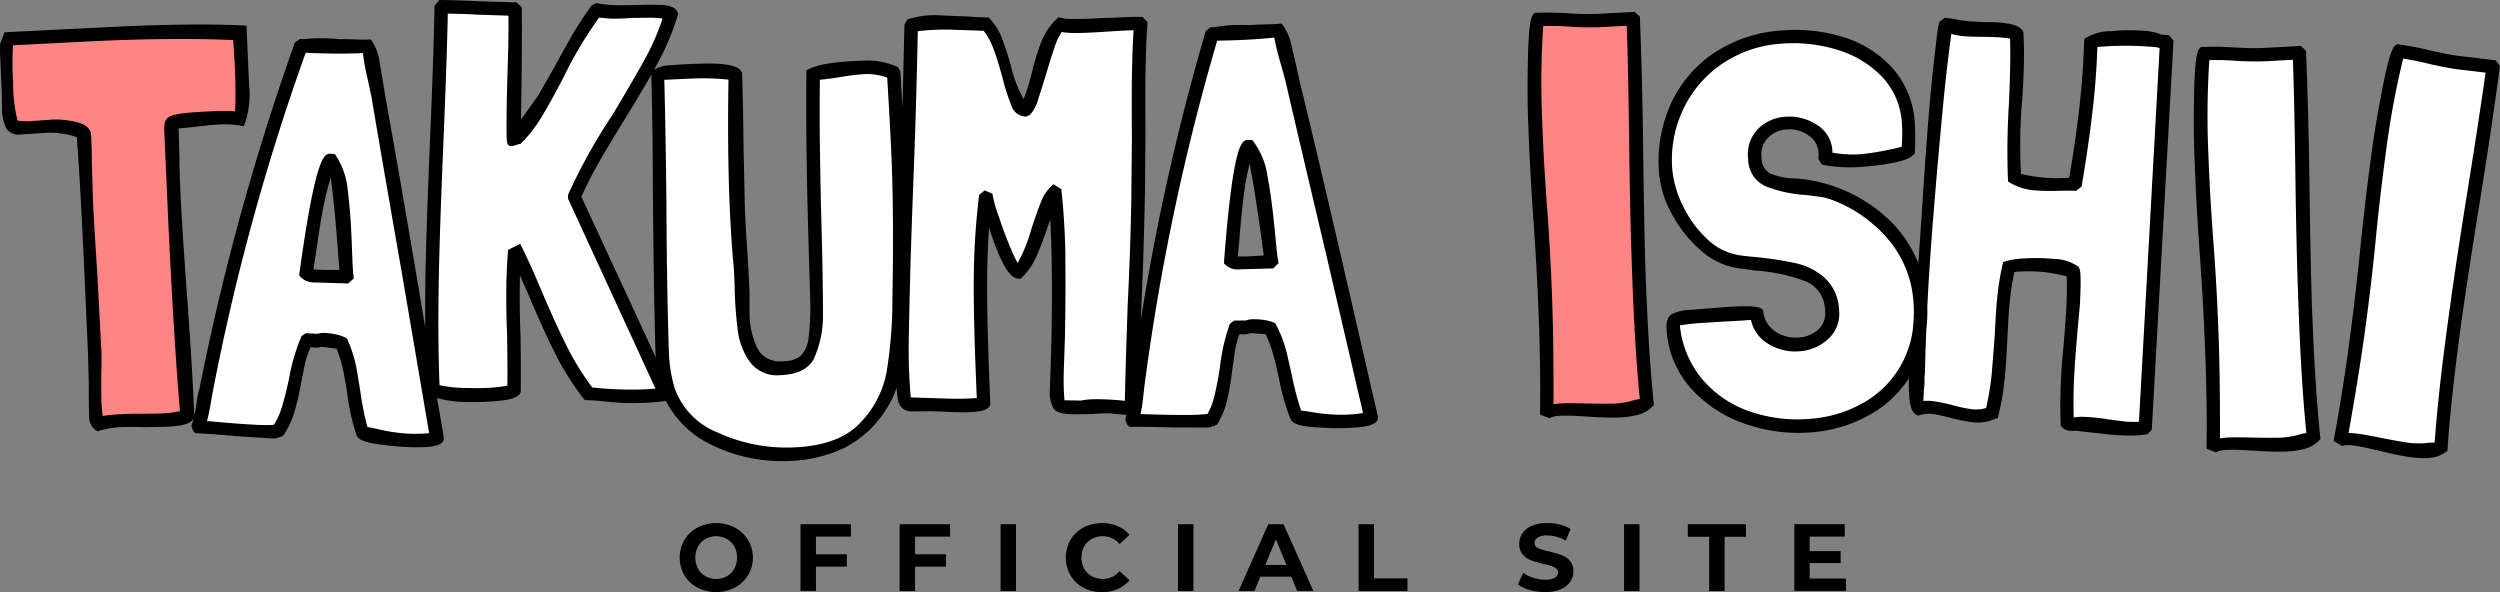 <svg id="グループ_117" data-name="グループ 117" xmlns="http://www.w3.org/2000/svg" width="252.537" height="59.812" viewBox="0 0 252.537 59.812">
  <rect x="0" y="0" width="252.537" height="59.812" fill="#808080" stroke="none"/>
  <path id="パス_7237" data-name="パス 7237" d="M172.908,138.207a3.357,3.357,0,0,1-1.319-1.247,3.583,3.583,0,0,1,0-3.573,3.357,3.357,0,0,1,1.319-1.247,4.172,4.172,0,0,1,3.78,0,3.438,3.438,0,0,1,0,6.067,4.172,4.172,0,0,1-3.78,0m2.97-1.151a1.97,1.97,0,0,0,.756-.766,2.414,2.414,0,0,0,0-2.234,1.97,1.97,0,0,0-.756-.766,2.256,2.256,0,0,0-2.157,0,1.969,1.969,0,0,0-.756.766,2.414,2.414,0,0,0,0,2.234,1.969,1.969,0,0,0,.756.766,2.256,2.256,0,0,0,2.157,0" transform="translate(-102.453 -78.848)"/>
  <path id="パス_7238" data-name="パス 7238" d="M203.1,133.227v1.781h3.12v1.252H203.1v2.456h-1.56v-6.741h5.094v1.252Z" transform="translate(-120.675 -79.02)"/>
  <path id="パス_7239" data-name="パス 7239" d="M228.04,133.227v1.781h3.12v1.252h-3.12v2.456h-1.56v-6.741h5.095v1.252Z" transform="translate(-135.605 -79.02)"/>
  <rect id="長方形_54" data-name="長方形 54" width="1.56" height="6.741" transform="translate(101.073 52.955)"/>
  <path id="パス_7240" data-name="パス 7240" d="M270.1,138.211a3.339,3.339,0,0,1-1.31-1.242,3.622,3.622,0,0,1,0-3.592,3.345,3.345,0,0,1,1.31-1.242,4.179,4.179,0,0,1,3.457-.14,3.177,3.177,0,0,1,1.189.886l-1,.925a2.152,2.152,0,0,0-1.695-.79,2.25,2.25,0,0,0-1.117.274,1.949,1.949,0,0,0-.766.766,2.409,2.409,0,0,0,0,2.234,1.951,1.951,0,0,0,.766.766,2.25,2.25,0,0,0,1.117.274,2.143,2.143,0,0,0,1.695-.8l1,.924a3.122,3.122,0,0,1-1.194.9,3.963,3.963,0,0,1-1.589.308,3.872,3.872,0,0,1-1.864-.448" transform="translate(-160.652 -78.848)"/>
  <rect id="長方形_55" data-name="長方形 55" width="1.56" height="6.741" transform="translate(118.995 52.955)"/>
  <path id="パス_7241" data-name="パス 7241" d="M317.149,137.272h-3.13l-.6,1.444h-1.6l3-6.741h1.541l3.014,6.741h-1.637Zm-.492-1.185-1.069-2.581-1.069,2.581Z" transform="translate(-186.704 -79.02)"/>
  <path id="パス_7242" data-name="パス 7242" d="M342.016,131.975h1.56v5.47h3.38v1.271h-4.94Z" transform="translate(-204.782 -79.02)"/>
  <path id="パス_7243" data-name="パス 7243" d="M383.342,138.442a3.625,3.625,0,0,1-1.2-.563l.53-1.175a3.59,3.59,0,0,0,1.03.51,3.874,3.874,0,0,0,1.194.193,1.906,1.906,0,0,0,.982-.2.6.6,0,0,0,.318-.525.5.5,0,0,0-.188-.4,1.416,1.416,0,0,0-.482-.255q-.294-.1-.794-.212a10.931,10.931,0,0,1-1.262-.366,2.051,2.051,0,0,1-.842-.587,1.587,1.587,0,0,1-.352-1.079,1.873,1.873,0,0,1,.318-1.064,2.136,2.136,0,0,1,.958-.756,3.913,3.913,0,0,1,1.565-.279,5.178,5.178,0,0,1,1.261.154,3.73,3.73,0,0,1,1.079.443l-.482,1.184a3.764,3.764,0,0,0-1.869-.53,1.753,1.753,0,0,0-.968.212.647.647,0,0,0-.313.559.546.546,0,0,0,.361.515,5.65,5.65,0,0,0,1.1.332,10.991,10.991,0,0,1,1.262.366,2.092,2.092,0,0,1,.843.578,1.549,1.549,0,0,1,.351,1.069,1.84,1.84,0,0,1-.322,1.054,2.17,2.17,0,0,1-.968.756,3.947,3.947,0,0,1-1.57.279,5.511,5.511,0,0,1-1.546-.217" transform="translate(-228.808 -78.848)"/>
  <rect id="長方形_56" data-name="長方形 56" width="1.56" height="6.741" transform="translate(164.053 52.955)"/>
  <path id="パス_7244" data-name="パス 7244" d="M427.067,133.246H424.91v-1.271h5.874v1.271h-2.157v5.47h-1.56Z" transform="translate(-254.415 -79.02)"/>
  <path id="パス_7245" data-name="パス 7245" d="M456.937,137.464v1.252h-5.219v-6.741h5.094v1.252h-3.544v1.464h3.13V135.9h-3.13v1.56Z" transform="translate(-270.466 -79.02)"/>
  <path id="パス_7246" data-name="パス 7246" d="M71.485,34.625c-1.537-8.81-2.582-14.865-3.108-18-.02-.13-.086-.485-.412-1.992A24.8,24.8,0,0,1,67.478,12l-.062-.562-.565.027c-1.59.076-3.514.065-5.72-.032l-.441-.02-.152.414a231.344,231.344,0,0,0-9.417,34.361L50.856,47.7c-.09.5-.192.965-.3,1.367l-.2.7.719.066c2.17.2,3.765.324,4.744.37a18.588,18.588,0,0,0,2.116.019l.3-.024.161-.249a7.749,7.749,0,0,0,.878-1.938c.241-.786.485-1.747.726-2.864A19.688,19.688,0,0,1,61.16,41.06l.129-.088,1.129.053.116-.043a1.449,1.449,0,0,1,.531-.038,5.943,5.943,0,0,1,.965.126,3.79,3.79,0,0,1,.77.248,12.166,12.166,0,0,1,.9,3c.187,1.124.3,1.78.324,1.962a28.517,28.517,0,0,0,.749,3.732l.106.36.37.063c.309.053.661.124,1.073.217.517.119.95.206,1.292.26.741.11,1.325.175,1.736.194q.45.022.876.022c.5,0,.973-.022,1.412-.067l.641-.065ZM63.52,22.833a.494.494,0,0,1,.069,0l.128.006a7.287,7.287,0,0,1,1.053,3.288c.2,1.549.341,3.539.415,5.922.017.405.034.833.05,1.28.015.419.047.842.093,1.258l-.155.141-3.259-.1a1.261,1.261,0,0,1-.837-.31c1.351-9.827,2.176-11.312,2.443-11.486" transform="translate(-30.151 -6.834)" fill="#fff"/>
  <path id="パス_7247" data-name="パス 7247" d="M127.764,12.7c1.449-2.421,2.57-4.352,3.33-5.737a25.119,25.119,0,0,0,1.779-4.1l.238-.712-.746-.077c-.516-.054-.907-.082-1.213-.087l-1.885.022-.033,0c-.843.057-1.505.083-1.913.076-.357-.006-.815-.043-1.361-.109l-.352-.042-.208.287a42.265,42.265,0,0,0-3.034,4.917l-.743,1.476c-.761,1.459-1.457,2.711-2.068,3.722a13.084,13.084,0,0,1-2.012,2.564l-.1.1-.009.026-.213-.068h-.051c-.058-.6-.029-2.637,0-4.531l.14-4.859c.023-1.35.028-2.423.015-3.189l-.01-.571-3.629-.122c-.729-.047-1.763-.083-3.074-.109l-.6-.012-.012.6c-.058,3.01-.205,7.325-.451,13.19-.253,6.054-.408,10.667-.46,13.712-.072,4.138-.045,7.729.078,10.672l.018.433.416.12a13.655,13.655,0,0,0,3.113.3,18.42,18.42,0,0,0,4.042-.236l.459-.108.006-.471c.015-1.187.007-2.841-.024-5.075-.079-1.76-.1-3.571-.073-5.384.012-.733.067-1.818.162-3.227l.007-.111.23.023c.6,1.185,1.319,2.792,2.148,4.783.969,2.255,1.828,4.12,2.556,5.543a26.811,26.811,0,0,0,2.491,3.979l.157.208.259.028c1.14.121,2.287.192,3.409.211.2,0,.407.006.607.006.876,0,1.709-.036,2.481-.108l.847-.078-9.13-19.837,0-.139a56.379,56.379,0,0,1,4.409-7.9" transform="translate(-65.295 -0.936)" fill="#fff"/>
  <path id="パス_7248" data-name="パス 7248" d="M25.511,11.761c-.059-1.3-.119-2.345-.18-3.105l-.043-.529-.53-.024c-3.875-.176-8.549-.144-13.9.1l-8.925.456-.053.514A32.588,32.588,0,0,0,1.9,13.152a15.3,15.3,0,0,0,.486,3.891l.124.331.349.053a7.143,7.143,0,0,0,1.4.06l2.2-.154a8.264,8.264,0,0,1,2.254.226c.688.164,1.044.421,1.06.764.049,1.088.072,2.022.069,2.8L9.96,24.85c.077,1.735.23,4.319.454,7.67l.4,7.684c.016.366.012,1.093-.012,2.229-.015,1.323-.008,2.339.022,3.019.017.379.06.821.128,1.312l.086.621.617-.111a14.826,14.826,0,0,1,1.9-.181c.853-.038,1.5-.048,1.968-.031l1.948-.033a12.1,12.1,0,0,0,2.006-.25l.517-.112-.044-.526c-.454-5.4-.869-12.267-1.233-20.4L18.369,18h0a4.55,4.55,0,0,1,0-.51,1.639,1.639,0,0,1,.037-.292l.037-.094c.163-.42,2.772-.537,4.174-.6a18.914,18.914,0,0,1,2.248,0l.618.049.032-.618c.064-1.245.062-2.649-.006-4.173" transform="translate(-1.099 -4.785)" fill="#ff8484"/>
  <path id="パス_7249" data-name="パス 7249" d="M305.662,30.387v0c-2.055-8.686-3.46-14.67-4.173-17.775-.015-.07-.061-.283-.532-1.969a24.92,24.92,0,0,1-.644-2.6l-.1-.557-.562.061c-1.586.171-3.507.274-5.712.308l-.441.007-.126.422a231.263,231.263,0,0,0-7.354,34.861l-.176,1.526c-.059.509-.134.974-.222,1.383l-.152.706.721.023c1.875.059,3.322.089,4.313.089l.443,0a18.551,18.551,0,0,0,2.114-.107l.293-.043.146-.257a7.769,7.769,0,0,0,.762-1.987c.194-.8.38-1.777.555-2.9a19.654,19.654,0,0,1,.918-4.145l.124-.1,1.13-.014.113-.05a1.467,1.467,0,0,1,.532-.07,5.518,5.518,0,0,1,.967.069,3.779,3.779,0,0,1,.782.2,12.186,12.186,0,0,1,1.072,2.937q.382,1.667.441,1.94a28.511,28.511,0,0,0,.97,3.681l.128.353.373.041c.309.034.664.084,1.083.153.525.088.962.149,1.3.182.744.066,1.334.093,1.747.091a15.686,15.686,0,0,0,2.28-.181l.636-.1ZM297,19.088a.261.261,0,0,1,.043,0h.032l.128,0a7.291,7.291,0,0,1,1.247,3.22c.294,1.534.551,3.513.767,5.887l.01.1q.057.565.116,1.174c.039.414.1.835.168,1.251l-.146.15-3.285.094a1.247,1.247,0,0,1-.828-.26c.763-9.888,1.5-11.423,1.747-11.613" transform="translate(-170.927 -4.48)" fill="#fff"/>
  <path id="パス_7250" data-name="パス 7250" d="M190.129,27.673c-.063-2.206-.232-5.553-.5-9.946l-.024-.387-.362-.138a6.478,6.478,0,0,0-2.526-.394,21.177,21.177,0,0,0-2.472.3c-.863.141-1.558.232-2.063.271l-.548.042-.008.55c-.033,2.409-.028,5.024.018,7.773.046,2.891.084,4.841.112,5.8.127,4.426.188,7.818.179,10.059a9.918,9.918,0,0,1-.876,4.354,3.207,3.207,0,0,1-2.886,1.272,2.8,2.8,0,0,1-2.518-1.1,6.266,6.266,0,0,1-1.108-2.861,40.507,40.507,0,0,1-.321-4.373c-.03-1.072-.072-1.864-.123-2.345-.217-2.4-.372-5.146-.46-8.177-.089-3.09-.1-6.587-.038-10.393l.009-.547-.543-.062a25.943,25.943,0,0,0-3.641-.12l-3.531.161.016.591c.054,1.952.1,4.22.145,6.933.043,2.782.069,4.967.075,6.492.021,4.572.1,9.205.23,13.773A14.788,14.788,0,0,0,167,49.36a8.111,8.111,0,0,0,4.677,4.816,17.1,17.1,0,0,0,7.206,1.562q.269,0,.54-.008c3.233-.093,5.666-.961,7.231-2.58a10.6,10.6,0,0,0,2.908-5.54,45.546,45.546,0,0,0,.6-7.49l.02-1.232c.065-4.157.05-7.93-.045-11.215" transform="translate(-99.332 -10.061)" fill="#fff"/>
  <path id="パス_7251" data-name="パス 7251" d="M250.768,5.691c-.341,0-.693.012-1.052.032q-.754.042-1.424.085h0c-1.717.118-2.949.171-3.663.154A7.417,7.417,0,0,1,243.6,5.87l-.366-.058-.217.3a6.075,6.075,0,0,0-.765,1.561c-.256.738-.585,1.786-.979,3.109q-.357,1.166-.711,2.244a3.781,3.781,0,0,1-.622,1.3l-.148.071c-.343-.025-.611-.266-.819-.734a20.807,20.807,0,0,1-.886-2.777c-.311-1.15-.623-2.146-.926-2.96A7.428,7.428,0,0,0,236.1,5.969l-.173-.222-3.508-.122a24.1,24.1,0,0,0-3.533.158l-.511.069-.01.516c-.1,5.079-.248,10.231-.451,15.315q-.1,2.62-.233,6.576c-.085,2.6-.16,5.718-.226,9.254a56.04,56.04,0,0,0,.2,5.914l.047.532,4.465.141a26.55,26.55,0,0,0,2.817-.066l.57-.054-.025-.572c-.25-5.658-.35-9.938-.3-12.721a71.96,71.96,0,0,1,.515-7.585l.184-.075a15.52,15.52,0,0,0,.628,2.2c.424,1.294.882,2.509,1.362,3.611a11.993,11.993,0,0,0,.623,1.27l.506.845.521-.836a16.583,16.583,0,0,0,1.469-3.661c.386-1.162.7-2.046.939-2.627a3.954,3.954,0,0,1,.675-1.136l.276.289c.2,2.01.315,4.07.347,6.13.034,2.189.02,4.944-.039,8.179l-.125,3.692c-.017.911.01,1.826.081,2.718l.043.544,2.269.042.069-.015a7.815,7.815,0,0,1,1.751-.118,24.769,24.769,0,0,1,2.49.161l.661.08.014-.665c.045-2.235.143-5.532.291-9.791.175-3.444.3-6.954.361-10.437l.061-6.361c-.022-2.79-.02-4.924.006-6.344.036-1.95.09-3.411.167-4.464l.047-.649Z" transform="translate(-136.181 -3.365)" fill="#fff"/>
  <path id="パス_7252" data-name="パス 7252" d="M397.86,42.035c-.322-3.171-.572-7.131-.744-11.77-.107-2.879-.184-5.446-.228-7.63s-.075-4.012-.091-5.461c-.066-5.583-.151-9.892-.253-12.806l-.022-.613-3.423.187c-.433.016-.966.018-1.584,0-.6-.013-1.054-.033-1.363-.06-.887-.065-1.783-.087-2.666-.067l-.545.013-.041.544a86.533,86.533,0,0,0-.11,9.484c.074,1.97.158,3.724.25,5.212q.14,2.256.249,3.7c.22,2.908.387,5.9.5,8.9.118,3.189.169,6.872.148,10.947l0,.7.691-.1a8.833,8.833,0,0,1,.908-.086c.434-.016,1.233-.01,2.442.02h0c1.254.028,2.215.029,2.857.006a9.7,9.7,0,0,0,1.757-.293l.042-.011a4.321,4.321,0,0,1,.715-.161l.577-.078Z" transform="translate(-231.544 -2.248)" fill="#ff8484"/>
  <path id="パス_7253" data-name="パス 7253" d="M445.195,35.589a11.5,11.5,0,0,0-2.616-6.44,14.357,14.357,0,0,0-6.05-4.257,6.536,6.536,0,0,0-1.564-.363c-.623-.079-1.029-.129-1.231-.152a12.533,12.533,0,0,1-3.83-.832,2.414,2.414,0,0,1-1.4-2.224,3.094,3.094,0,0,1,.8-2.57,3.626,3.626,0,0,1,2.326-1.069,4.444,4.444,0,0,1,2.815.675,2.677,2.677,0,0,1,1.354,2.1l-.008.742.5.091a12.287,12.287,0,0,0,3.2.15,30.244,30.244,0,0,0,4.043-.744l.426-.1.035-.437a15.9,15.9,0,0,0,.02-2.542,8.007,8.007,0,0,0-2.2-5.034A10.987,10.987,0,0,0,437,9.713a15.733,15.733,0,0,0-5.859-.616,12.672,12.672,0,0,0-6.322,2.206,12.048,12.048,0,0,0-4.084,4.891,12.471,12.471,0,0,0-1.093,6.315,11.033,11.033,0,0,0,1.112,3.782,11.785,11.785,0,0,0,2.542,3.515,6.56,6.56,0,0,0,3.456,1.81c.435.081,1.091.156,1.989.229a36.223,36.223,0,0,1,3.842.6,5.978,5.978,0,0,1,2.629,1.323,4.032,4.032,0,0,1,1.27,2.83,2.831,2.831,0,0,1-.892,2.461,4.117,4.117,0,0,1-2.526,1.09,4.554,4.554,0,0,1-2.845-.673,3.1,3.1,0,0,1-1.452-2.032l-.118-.5-.517.042q-1.611.129-2.492.152l-2.888.186c-.772.064-1.4.139-1.862.223l-.553.1.063.559a10.528,10.528,0,0,0,2.259,5.593,11.443,11.443,0,0,0,5.079,3.561,15.093,15.093,0,0,0,5.133.873q.7,0,1.423-.059a13.267,13.267,0,0,0,5.754-1.816,10.584,10.584,0,0,0,5.069-7.712l.109-1.153a14.64,14.64,0,0,0-.035-1.9" transform="translate(-251.235 -5.414)" fill="#fff"/>
  <path id="パス_7254" data-name="パス 7254" d="M507.456,7.848a2.458,2.458,0,0,1-.254-.058l-.11-.02a33.2,33.2,0,0,0-6.084-.024l-.53.048-.017.532c-.05,1.544-.149,3.107-.295,4.646-.236,2.5-.636,5.447-1.189,8.773l-.276.309-.376.206c-.328,0-.759,0-1.3.014a19.734,19.734,0,0,1-2.24-.045,5.206,5.206,0,0,1-2.164-.642c-.094-1.675-.06-4.152.1-7.369.136-2.905.177-5.173.12-6.742l-.018-.493L492.34,6.9c-.231-.038-.517-.073-.85-.1-.441-.042-1.122-.068-2.026-.079-.882-.009-1.514-.032-1.88-.066a5.774,5.774,0,0,1-1.1-.2l-.675-.2-.094.7c-.333,2.478-.619,4.978-.851,7.433-.52,5.5-.936,10.388-1.235,14.53-.132,1.825-.247,3.742-.343,5.7v.049a13.96,13.96,0,0,1-.093,2.137l0,.049c-.067,1.691-.11,3.073-.136,4.347a8.848,8.848,0,0,0-.05,1.135c-.068.724-.105,1.321-.109,1.775l-.006.664.661-.059a3.9,3.9,0,0,1,.718,0,15.6,15.6,0,0,1,2.05.414,13.862,13.862,0,0,0,2.07.423,3.957,3.957,0,0,0,1.63-.156l.313-.1.08-.32a27,27,0,0,0,.619-3.915l.276-3.514c.071-1.527.144-2.7.218-3.484a27.332,27.332,0,0,1,.539-3.506,8.507,8.507,0,0,1,1.716-.225,17.535,17.535,0,0,1,2.765.041,4.093,4.093,0,0,1,2.155.6,5.624,5.624,0,0,1,.072,1.553c-.021,1.02-.055,1.763-.1,2.271-.237,2.512-.41,4.636-.513,6.314-.1,1.56-.12,3.144-.072,4.705l.021.689.68-.114a7.152,7.152,0,0,1,1.791-.014c.647.061,1.161.128,1.566.205l1.6.206c.331.032.671.047,1.016.047q.269,0,.54-.013l.543-.026,2.149-38.838Z" transform="translate(-289.128 -3.74)" fill="#fff"/>
  <path id="パス_7255" data-name="パス 7255" d="M565.614,51.42c-.325-3.171-.579-7.131-.756-11.769-.11-2.9-.189-5.467-.235-7.63q-.07-3.287-.1-5.461c-.074-5.7-.16-9.888-.265-12.806l-.022-.613-3.423.189c-.445.017-.979.018-1.586,0s-1.054-.032-1.363-.059c-.878-.064-1.776-.085-2.666-.064l-.546.014-.04.544a86.53,86.53,0,0,0-.1,9.485c.075,1.971.161,3.724.254,5.21.1,1.545.179,2.757.252,3.7.224,2.931.394,5.925.507,8.9.122,3.2.176,6.886.159,10.947l0,.7.691-.1a8.788,8.788,0,0,1,.906-.087c.434-.017,1.234-.011,2.443.018h0c1.266.026,2.226.027,2.856,0a9.659,9.659,0,0,0,1.757-.295l.041-.011a4.318,4.318,0,0,1,.716-.162l.576-.079Z" transform="translate(-331.968 -7.868)" fill="#fff"/>
  <path id="パス_7256" data-name="パス 7256" d="M601.484,13.9c-.447-.061-.973-.151-1.563-.268s-1.034-.213-1.333-.292c-.857-.215-1.737-.39-2.614-.521l-.54-.081-.133.53a86.517,86.517,0,0,0-1.729,9.326c-.264,1.948-.48,3.69-.645,5.177s-.295,2.731-.387,3.692c-.283,2.912-.629,5.891-1.03,8.853-.428,3.163-1.008,6.8-1.725,10.811l-.123.687.7.021a8.828,8.828,0,0,1,.908.07c.44.059,1.226.2,2.405.438,1.235.242,2.182.408,2.814.494a6.266,6.266,0,0,0,.828.046c.279,0,.6-.011.953-.034l.044,0a4.182,4.182,0,0,1,.73-.037l.583.023.041-.583c.224-3.178.654-7.122,1.277-11.723.39-2.884.754-5.427,1.079-7.557q.5-3.251.843-5.4c.89-5.522,1.543-9.782,1.939-12.661l.083-.608Z" transform="translate(-353.061 -7.629)" fill="#fff"/>
  <path id="パス_7257" data-name="パス 7257" d="M80.705,49.782q-.025-.674-.05-1.284c-.074-2.394-.215-4.4-.42-5.974a7.636,7.636,0,0,0-1.226-3.65l-.113-.148-.41-.02c-.587-.02-1.481-.073-3.15,12.1l-.025.185.126.138a1.818,1.818,0,0,0,1.317.572l3.513.108.565-.513-.024-.206c-.052-.434-.086-.875-.1-1.31m-3.687-1.11c.28-2.019.556-3.7.819-4.987a24.66,24.66,0,0,1,.689-2.631l0,.057a11.113,11.113,0,0,0,.116,1.139c.23,1.9.475,4.649.731,8.188-.882.014-1.555.01-2.005-.012q-.362-.017-.617-.043Z" transform="translate(-45.093 -23.174)"/>
  <path id="パス_7258" data-name="パス 7258" d="M309.568,48.3h.033l3.512-.1.533-.546-.036-.2c-.078-.432-.138-.87-.179-1.3q-.058-.613-.116-1.178l-.01-.1c-.217-2.387-.478-4.385-.775-5.939a7.633,7.633,0,0,0-1.442-3.57l-.122-.142-.411.005c-.59.007-1.482.019-2.423,12.269l-.014.186.133.131a1.807,1.807,0,0,0,1.316.492m.574-1.311c-.242,0-.447,0-.618-.006l.16-1.725c.16-2.037.335-3.728.521-5.026a24.749,24.749,0,0,1,.53-2.668q0,.028.008.057a10.956,10.956,0,0,0,.184,1.131c.343,1.884.752,4.618,1.217,8.13-.878.066-1.551.1-2,.108" transform="translate(-184.486 -21.087)"/>
  <path id="パス_7259" data-name="パス 7259" d="M138.3,38.22c-3.162-13.819-5.537-23.976-7.058-30.178l-.3-1.391q-.059-.279-.443-1.872a5.416,5.416,0,0,0-.928-2.256l-.136-.15-.2.021c-.393.041-.859.065-1.384.071s-1.084.033-1.587.075a16.825,16.825,0,0,0-3.645.212l-.34,0-.479.394-.035.117a233.04,233.04,0,0,0-6.517,29.02c0-.112.008-.223.012-.336.189-4.218.324-8.476.4-12.663l.053-5.916c-.024-2.646-.024-4.668,0-6.01.041-2.183.108-3.842.2-4.931l.016-.182-.515-.535-.166,0c-.6-.012-1.29,0-2.038.047s-1.286.059-1.68.053c-1.2.087-2.391.12-3.533.1a4.581,4.581,0,0,1-.867-.12l-.21-.046-.155.149a6.5,6.5,0,0,0-1.524,2.2,23.919,23.919,0,0,0-.966,3.078,21.876,21.876,0,0,1-.87,2.848,13.276,13.276,0,0,1-1.3-3.417,28.648,28.648,0,0,0-.911-2.789A5.96,5.96,0,0,0,99.975,1.88l-.115-.12-.167,0c-.695-.013-1.284-.043-1.774-.088l-2.738-.107a8.817,8.817,0,0,0-3.419.369l-.121.058-.279.533-.195,8.344q-.093-1.656-.209-3.569l-.006-.087-.222-.415-.121-.057a7.207,7.207,0,0,0-3.265-.618c-2.876.083-4.732.37-5.675.876l-.209.112,0,.237c-.052,4.629.017,10.28.205,16.8l.163,5.627a25.25,25.25,0,0,1-.147,4.308,3.123,3.123,0,0,1-.786,1.853,2.728,2.728,0,0,1-1.762.542,2.559,2.559,0,0,1-2.6-1.234,8.4,8.4,0,0,1-.818-3.663V29.666c-.028-.968-.108-2.466-.244-4.581-.131-1.976-.212-3.488-.24-4.492l-.134-6.57c-.006-1.477-.051-3.693-.134-6.587l0-.1L74.9,7.248c-.248-.429-.926-.9-4-.82-1.343.039-2.458.1-3.311.181a2.912,2.912,0,0,0-1.519.441c.135-.243.266-.479.386-.7a26.512,26.512,0,0,0,2.008-4.8l.037-.119L68.466,1.3c-.22-.7-1.206-.8-1.928-.81-.929-.016-1.652-.009-2.129.02L62.3.532a11.835,11.835,0,0,1-1.938-.2L60.217.311l-.484.279-.051.069a36.466,36.466,0,0,0-2.318,3.652c-.741,1.328-1.176,2.117-1.323,2.4L54.386,9.618,53.03,11.523l-.4.536c.079-4.86.107-8.6.082-11.135l0-.16-.5-.516L48.276.123C47.443.071,46.2.031,44.581,0l-.188,0-.5.581,0,.145c-.052,2.983-.2,7.5-.455,13.419-.252,5.992-.4,10.532-.456,13.494-.031,1.814-.036,3.635-.02,5.453-1.743-10.357-3.1-18.193-4.039-23.337L38.7,8.349q-.043-.282-.33-1.9a5.435,5.435,0,0,0-.791-2.307l-.127-.158-.2.009c-.395.017-.861.014-1.386-.011-.542-.026-1.087-.033-1.589-.02a17.409,17.409,0,0,0-3.644-.006l-.346-.016-.5.364-.043.115A247.436,247.436,0,0,0,20.16,39.217a10.336,10.336,0,0,0-.3,1.434c-.063.492-.142.937-.233,1.341-.11-2.468-.229-4.688-.351-6.6q-.183-2.84-.323-4.732c-.375-5.076-.622-8.928-.735-11.45-.065-1.437-.1-2.537-.091-3.281l-.083-2.956c.457-.035,1.079-.1,1.859-.189.955-.116,1.711-.187,2.247-.211a9.444,9.444,0,0,1,2.146.116l.312.059.129-.29a8.914,8.914,0,0,0,.429-3.826L24.9,2.592l-.364-.019c-3.1-.159-7.294-.122-12.477.11l-11.6.576L.018,4.414c-.022.4-.024.819,0,1.246L.186,9.514.2,10.98a4.807,4.807,0,0,0,.366,1.844,1.394,1.394,0,0,0,1.444.764l2.718-.177a8.589,8.589,0,0,1,1.71.11,6.78,6.78,0,0,1,1.321.338c.252,3.272.522,8.126.8,14.435l.329,7.343L8.974,38.8c-.012,1.4,0,2.477.031,3.2a1.649,1.649,0,0,0,.7,1.481l.151.085.165-.052a9.847,9.847,0,0,1,2.447-.375q.669-.03,2.223.012l2.185-.042c1.617-.072,2.428-.328,2.684-.843-.057.222-.116.434-.182.623l-.045.132.171.492.22.243.167.008c1,.047,2.44.153,4.275.314l3.364.216.529-.034,0-.225.083.189.448-.2.065-.095a8.458,8.458,0,0,0,1.074-2.263,25.187,25.187,0,0,0,.674-2.92c.048-.2.16-.752.333-1.651a8.338,8.338,0,0,1,.646-2.031l.417.054a1.724,1.724,0,0,0,.646-.08c.252.015.526.046.815.091.252.04.5.07.736.089a11.588,11.588,0,0,1,.589,1.832c.169.733.339,1.661.5,2.757a22.213,22.213,0,0,0,.943,4.2l.059.1c.288.37.945.607,2.13.77,1.047.143,1.994.236,2.813.274.446.021.837.031,1.181.031,1.9,0,2.367-.3,2.556-.633l.047-.083.014-.306L44.165,40.3c-.005-.029-.01-.058-.015-.088a11.59,11.59,0,0,0,3.241.393,24.23,24.23,0,0,0,3.263-.142c1.157-.139,1.731-.376,1.917-.792L52.6,39.6l0-.082c.021-1.216.016-3.077-.016-5.544-.079-1.841-.1-3.69-.072-5.5q.006-.349.014-.659.391.888.975,2.233c1,2.355,1.9,4.32,2.671,5.841a27.318,27.318,0,0,0,2.782,4.377l.118.151.192,0c.4.007,1.044.055,1.916.144.913.091,1.562.139,1.982.147.225,0,.445.006.662.006a24.3,24.3,0,0,0,3.435-.213,10.045,10.045,0,0,0,4.676,4.461,16.011,16.011,0,0,0,7.09,1.618q.251,0,.5-.007a14.321,14.321,0,0,0,5.614-1.254,10.78,10.78,0,0,0,4.433-4.062,9.463,9.463,0,0,0,1-2.1,8.976,8.976,0,0,0,.118,1.109,1.362,1.362,0,0,0,1.356,1.293l2.1-.017,2.738.106c2.432.043,2.932-.3,3.111-.682l.042-.089,0-.1c-.259-5.981-.362-10.514-.308-13.473.028-1.523.088-2.967.179-4.314,1.458,4.52,2.348,5.152,3.028,5.165l.166,0,.12-.116a6.774,6.774,0,0,0,1.462-2.106c.351-.78.751-1.836,1.182-3.124l.225-.6c.171,3.16.213,7.149.125,11.892l-.15,5.075a3.568,3.568,0,0,0,.353,2.093c.288.382.906.561,2.018.581l1.808-.024c.786-.057,1.409-.083,1.845-.075l1.7.162c-.028.124-.056.248-.087.361l-.038.134.2.48.233.23.168,0c1-.012,2.441.007,4.286.059l3.346.014.552-.065-.016-.223.094.183.435-.224.059-.1a8.432,8.432,0,0,0,.938-2.324,25.188,25.188,0,0,0,.5-2.955c.037-.2.116-.762.234-1.668a8.35,8.35,0,0,1,.524-2.065l.419.029a1.729,1.729,0,0,0,.64-.119c.254,0,.529.014.819.043.253.025.5.04.74.045a11.627,11.627,0,0,1,.7,1.794c.211.719.436,1.635.667,2.722a22.093,22.093,0,0,0,1.191,4.136l.065.1c.309.352.979.55,2.172.642.942.072,1.8.108,2.555.108l.269,0h0c2.911-.036,3.5-.417,3.693-.825l.042-.085,0-.262ZM10.377,42.03c-.065-.472-.106-.894-.122-1.257-.03-.67-.037-1.676-.022-2.985.024-1.144.028-1.883.011-2.262l-.4-7.688C9.62,24.48,9.467,21.9,9.39,20.172l-.112-3.72c0-.761-.02-1.7-.069-2.806C9.18,13,8.668,12.557,7.687,12.324a8.917,8.917,0,0,0-2.063-.25c-.12,0-.238,0-.357.008l-2.215.155a6.589,6.589,0,0,1-1.272-.055,14.381,14.381,0,0,1-.448-3.707,32.091,32.091,0,0,1-.02-3.9l8.409-.429c5.326-.239,9.979-.271,13.837-.1.061.758.121,1.793.179,3.084.067,1.507.069,2.889.006,4.115a19.461,19.461,0,0,0-2.323-.005c-3.539.158-4.464.354-4.708.983l-.049.121a2.071,2.071,0,0,0-.065.444,5.057,5.057,0,0,0,0,.576l.346,7.741c.365,8.15.78,15.02,1.235,20.427a11.483,11.483,0,0,1-1.906.237l-1.93.032c-.461-.018-1.128-.006-1.985.032a15.5,15.5,0,0,0-1.979.19M63.19,39.35c-1.109-.019-2.238-.089-3.357-.207a26.256,26.256,0,0,1-2.434-3.89c-.725-1.417-1.579-3.271-2.54-5.506-.856-2.057-1.6-3.711-2.214-4.916l-.1-.2-1.226.614c-.1,1.418-.15,2.513-.163,3.257-.031,1.823-.006,3.651.073,5.422.031,2.221.039,3.876.024,5.041a18.169,18.169,0,0,1-3.895.221,12.647,12.647,0,0,1-2.956-.276c-.123-2.931-.15-6.507-.078-10.636.053-3.04.207-7.648.46-13.7.244-5.851.392-10.177.451-13.2,1.3.025,2.324.061,3.047.108l3.076.1c.014.762.008,1.826-.015,3.168l-.139,4.852c-.083,4.8-.023,4.858.137,5.023l.121.122.292,0,.842-.226a13.662,13.662,0,0,0,2.1-2.682c.617-1.021,1.319-2.282,2.087-3.755l.746-1.484A41.734,41.734,0,0,1,60.52,1.774c.57.069,1.048.106,1.422.113.43.008,1.1-.019,1.965-.077l1.885-.023c.27,0,.653.033,1.143.083a24.51,24.51,0,0,1-1.736,4c-.76,1.385-1.879,3.312-3.319,5.717A56.494,56.494,0,0,0,57.416,19.6l-.03.071-.007.392,8.832,19.189a27.566,27.566,0,0,1-3.021.1m52.024,2.481c.092-.429.17-.911.232-1.44l.176-1.527a230.637,230.637,0,0,1,7.332-34.757c2.223-.034,4.16-.138,5.767-.312a25.511,25.511,0,0,0,.659,2.667c.382,1.369.494,1.8.521,1.926.713,3.107,2.119,9.092,4.176,17.789l3.612,15.544a14.959,14.959,0,0,1-2.191.174c-.4.006-.966-.024-1.686-.089-.324-.031-.747-.09-1.258-.176-.427-.07-.794-.122-1.117-.158a27.851,27.851,0,0,1-.947-3.6q-.06-.279-.443-1.952a12.729,12.729,0,0,0-1.162-3.151l-.068-.127-.132-.055a4.285,4.285,0,0,0-.987-.266,6.223,6.223,0,0,0-1.071-.076,1.991,1.991,0,0,0-.764.121l-1.207.015-.414.318-.041.1a19.812,19.812,0,0,0-.976,4.337c-.171,1.1-.354,2.059-.544,2.844a7.154,7.154,0,0,1-.7,1.833,18.42,18.42,0,0,1-2.036.1c-.956.011-2.546-.018-4.73-.087m-7.592-15.957c-.034-2.19-.163-4.38-.384-6.509l-.026-.252-.8-.506-.291.279a4.305,4.305,0,0,0-.955,1.488c-.24.59-.56,1.484-.953,2.665a16.3,16.3,0,0,1-1.409,3.533,11.02,11.02,0,0,1-.588-1.2c-.473-1.085-.924-2.282-1.342-3.558a12.128,12.128,0,0,1-.607-2.137l0-.1-.8-.341-.559.453a72.424,72.424,0,0,0-.534,7.761c-.051,2.8.049,7.088.3,12.759a26.25,26.25,0,0,1-2.751.063L92,40.144a55.588,55.588,0,0,1-.2-5.851c.066-3.529.142-6.639.226-9.245q.129-3.954.233-6.571c.2-5.091.354-10.246.451-15.328A23.288,23.288,0,0,1,96.151,3l3.216.112a6.824,6.824,0,0,1,.982,1.8c.3.795.6,1.773.909,2.906a21.261,21.261,0,0,0,.917,2.865,1.556,1.556,0,0,0,1.4,1.094l.095,0,.369-.176.047-.045a3.941,3.941,0,0,0,.8-1.572q.356-1.085.714-2.256c.392-1.317.718-2.356.972-3.088a5.476,5.476,0,0,1,.685-1.406,8.093,8.093,0,0,0,1.1.1c.754.016,2-.039,3.716-.156q.668-.043,1.419-.085c.349-.019.691-.029,1.022-.031-.078,1.066-.133,2.544-.169,4.5-.026,1.424-.028,3.566-.006,6.359l-.061,6.351c-.064,3.476-.185,6.977-.36,10.412-.148,4.256-.246,7.552-.292,9.809a25.435,25.435,0,0,0-2.552-.165c-.1,0-.2,0-.293,0a7.693,7.693,0,0,0-1.6.135l-1.652-.03c-.069-.876-.1-1.77-.079-2.66l.124-3.683c.06-3.251.073-6.013.039-8.209m-40.058,9.38c-.132-4.57-.209-9.2-.23-13.758-.007-1.53-.033-3.716-.076-6.5-.043-2.7-.09-4.977-.145-6.94l2.94-.134a25.274,25.274,0,0,1,3.545.116c-.064,3.82-.051,7.324.038,10.42.088,3.044.243,5.806.461,8.214.049.47.091,1.247.121,2.308a40.911,40.911,0,0,0,.326,4.441,6.855,6.855,0,0,0,1.218,3.131A3.4,3.4,0,0,0,78.781,37.9c1.663-.048,2.8-.575,3.389-1.568A10.408,10.408,0,0,0,83.13,31.7c.009-2.269-.052-5.668-.179-10.1-.028-.951-.065-2.9-.112-5.791-.045-2.746-.051-5.353-.017-7.755.523-.041,1.232-.133,2.113-.277a20.815,20.815,0,0,1,2.393-.289,5.9,5.9,0,0,1,2.294.355c.269,4.39.438,7.729.5,9.927.095,3.273.11,7.038.045,11.189l-.021,1.231a44.861,44.861,0,0,1-.587,7.393A10,10,0,0,1,86.812,42.8c-1.452,1.5-3.745,2.308-6.816,2.4a16.547,16.547,0,0,1-7.477-1.5,7.536,7.536,0,0,1-4.356-4.454,14.2,14.2,0,0,1-.6-3.994M65.912,13.6q.025,2.788.032,4.963C66,25.8,66.091,31.4,66.2,35.183c.009.319.024.62.042.912L58.727,19.872c.514-1.142,1.094-2.282,1.726-3.391.656-1.152,1.532-2.614,2.6-4.346,1.089-1.763,2.005-3.3,2.735-4.588.062,2.142.1,4.179.119,6.054M41.15,43.8c-.394-.018-.96-.082-1.677-.189-.321-.051-.74-.135-1.246-.251-.422-.1-.786-.169-1.105-.223a27.9,27.9,0,0,1-.73-3.65q-.044-.282-.326-1.974a12.733,12.733,0,0,0-.972-3.215l-.06-.13-.128-.063a4.316,4.316,0,0,0-.971-.325,6.589,6.589,0,0,0-1.064-.139,2.008,2.008,0,0,0-.77.075l-1.205-.057-.432.292-.047.1a19.818,19.818,0,0,0-1.233,4.271c-.236,1.09-.475,2.035-.712,2.807a7.164,7.164,0,0,1-.808,1.788,18.483,18.483,0,0,1-2.039-.02c-.968-.046-2.554-.17-4.717-.369.118-.423.224-.9.317-1.424l.266-1.513a230.631,230.631,0,0,1,9.39-34.259c2.221.1,4.161.11,5.776.032a25.489,25.489,0,0,0,.5,2.7c.242,1.116.378,1.771.405,1.954.53,3.163,1.576,9.222,3.109,18.006l2.68,15.732a15.03,15.03,0,0,1-2.2.043" transform="translate(-0.001)"/>
  <path id="パス_7260" data-name="パス 7260" d="M396.513,30.189c-.11-2.964-.2-7.424-.269-13.256q-.026-2.176-.094-5.522c-.047-2.252-.125-4.86-.232-7.751l-.006-.166-.535-.5-3.615.193c-.695.025-1.305.03-1.812.012s-.96-.038-1.327-.061a29.959,29.959,0,0,0-3.169-.052l-.166.006-.113.122c-.187.2-.535.577-.587,5.359-.041,1.9-.027,3.8.043,5.656.083,2.235.175,4.2.272,5.828q.147,2.48.266,4.15c.23,3.2.407,6.476.528,9.729.128,3.46.172,6.642.129,9.457l0,.276.929.372.159-.075a2.88,2.88,0,0,1,1.062-.175c.441-.016.87-.014,1.277.007.425.02.824.043,1.194.067,1.454.1,2.527.132,3.281.1a8.659,8.659,0,0,0,2.04-.283,3.1,3.1,0,0,0,1.437-.856l.124-.133-.019-.182c-.343-3.272-.609-7.42-.792-12.326m-5.886,12.368c-1.217-.03-2.029-.037-2.48-.02a9.3,9.3,0,0,0-.97.092c.021-4.081-.029-7.77-.148-10.973-.111-3-.279-6-.5-8.922q-.11-1.444-.249-3.694c-.093-1.494-.176-3.242-.249-5.2a85.89,85.89,0,0,1,.109-9.417c.868-.021,1.745,0,2.607.065.315.027.784.048,1.394.062s1.16.014,1.621,0l2.82-.153c.1,2.908.187,7.207.253,12.792q.025,2.176.091,5.467c.044,2.184.121,4.754.228,7.64.173,4.655.424,8.625.747,11.808a4.923,4.923,0,0,0-.815.184,9.218,9.218,0,0,1-1.64.277c-.63.023-1.58.02-2.82-.007" transform="translate(-230.258 -1.794)"/>
  <path id="パス_7261" data-name="パス 7261" d="M468.368,6.212a5.335,5.335,0,0,0-1.656-.38,18.948,18.948,0,0,0-3.378.023,5.041,5.041,0,0,0-2.631.7l-.14.115-.005.181c-.057,1.772-.168,3.543-.331,5.263-.228,2.411-.624,5.289-1.177,8.559a16.909,16.909,0,0,1-2.7-.034,13.4,13.4,0,0,1-2.2-.375l-.013-.146.048,0-.036-.477a51.827,51.827,0,0,1,.15-6.861c.035-.377.083-1.258.143-2.7.059-1.418.053-2.769-.016-4.016l0-.073-.029-.067c-.226-.513-.929-.8-2.28-.926-.383-.037-.942-.052-1.69-.048l-1.6-.1a10.4,10.4,0,0,1-1.092-.157,11.016,11.016,0,0,0-1.117-.164l-.187-.018-.262.26c-.307.01-.343.329-.645,2.932-.2,1.7-.348,3.074-.443,4.082-.246,2.595-.535,6.452-.86,11.465-.149,2.283-.287,4.287-.415,6.036a12.74,12.74,0,0,0-2.769-4.187,15.368,15.368,0,0,0-8.468-4.233,10.04,10.04,0,0,0-1.243-.132,6.83,6.83,0,0,1-2.495-.5,1.765,1.765,0,0,1-.857-1.621,2.328,2.328,0,0,1,.639-1.981,2.911,2.911,0,0,1,1.855-.846,3.369,3.369,0,0,1,2.2.569,2.241,2.241,0,0,1,1.058,1.777,2,2,0,0,1-.006.463l-.023.146.364.6.177.033a14.8,14.8,0,0,0,3.925.189c3.938-.329,4.854-.857,5.212-1.28l.091-.108,0-.141c.037-1.381.03-2.347-.021-2.951a9.1,9.1,0,0,0-2.312-5.564,11.057,11.057,0,0,0-5.015-3.092,16.417,16.417,0,0,0-6.158-.632,13.909,13.909,0,0,0-6.942,2.368,12.433,12.433,0,0,0-4.3,5.242,14.09,14.09,0,0,0-1.093,6.911,10.412,10.412,0,0,0,1.292,4.024,12.825,12.825,0,0,0,2.842,3.6,7.392,7.392,0,0,0,3.691,1.848c1.4.169,1.639.218,1.656.22l.113.026a17.694,17.694,0,0,1,5.2,1.091,3.176,3.176,0,0,1,1.96,2.948,2.182,2.182,0,0,1-.641,1.892,3.148,3.148,0,0,1-1.973.833,3.654,3.654,0,0,1-2.376-.584,2.79,2.79,0,0,1-1.246-2.04l-.023-.148-.114-.1c-.265-.224-.879-.436-4.824-.106l-2.444.2a4.422,4.422,0,0,0-1.823.418c-.429.261-.6.8-.533,1.635a9.775,9.775,0,0,0,2.541,5.964,13.079,13.079,0,0,0,5.485,3.523,16.311,16.311,0,0,0,5.278.878c.459,0,.922-.019,1.384-.058a14.028,14.028,0,0,0,6.141-1.953A11.055,11.055,0,0,0,442.86,40.9c-.088,2.851.314,3.514.786,3.732l.14.065.147-.046a3.214,3.214,0,0,1,1.257-.131,16.033,16.033,0,0,1,1.861.4,16,16,0,0,0,2.2.437,4.169,4.169,0,0,0,2.322-.348l.079-.041.159.015.087-.328a25.333,25.333,0,0,0,.667-4.034c.075-.782.15-1.972.232-3.637.078-1.611.155-2.822.228-3.6a26.136,26.136,0,0,1,.484-3.2,16.051,16.051,0,0,1,2.887,0,15.17,15.17,0,0,1,2.4.451c.037,1.315.005,2.7-.1,4.133-.117,1.642-.182,2.513-.212,2.826a56.9,56.9,0,0,0-.3,7.98l.007.132.084.1a1.419,1.419,0,0,0,.252.226,1.313,1.313,0,0,0,.665.2,2.014,2.014,0,0,0,.5-.008l3.492.385q1.089.1,1.991.1a10.978,10.978,0,0,0,1.635-.109l.134-.02.446-.461,2.185-39.137.009-.157-.458-.553Zm-7.908,38.6a5.837,5.837,0,0,0-.954.07c-.048-1.544-.024-3.106.071-4.65.1-1.678.276-3.8.512-6.294.05-.525.084-1.282.106-2.315.031-1.534-.078-1.793-.212-1.954l-.044-.046a4.563,4.563,0,0,0-2.516-.762,18.061,18.061,0,0,0-2.859-.042,7.781,7.781,0,0,0-1.992.3l-.2.076-.049.206a27.614,27.614,0,0,0-.577,3.7c-.076.8-.15,1.985-.22,3.513l-.275,3.495a26.288,26.288,0,0,1-.6,3.816,3.352,3.352,0,0,1-1.382.128,13.223,13.223,0,0,1-1.973-.406,15.869,15.869,0,0,0-2.148-.431,4.449,4.449,0,0,0-.827,0c0-.442.04-1.023.107-1.737l0-.029v-.029a8.359,8.359,0,0,1,.049-1.087c.029-1.436.078-2.893.136-4.357a14.469,14.469,0,0,0,.1-2.229q.138-2.827.342-5.684c.3-4.141.714-9.025,1.233-14.516.232-2.45.517-4.94.849-7.41a6.339,6.339,0,0,0,1.22.226c.383.037,1.033.06,1.93.069s1.548.036,1.975.077q.484.046.81.1c.055,1.55.016,3.8-.12,6.692a74.9,74.9,0,0,0-.093,7.538l.012.207.176.11a5.725,5.725,0,0,0,2.514.784,20.82,20.82,0,0,0,2.31.048c.932-.022,1.548-.02,1.828.007l.182-.1.419-.346.025-.148c.594-3.525,1.021-6.64,1.269-9.26.147-1.552.247-3.126.3-4.683a32.606,32.606,0,0,1,5.973.024,3.036,3.036,0,0,0,.315.072l-2.089,37.762a10.33,10.33,0,0,1-1.47-.032l-1.579-.2c-.385-.075-.919-.146-1.587-.208-.357-.034-.689-.051-.992-.051m-17.217-8.824a9.983,9.983,0,0,1-4.783,7.278,12.665,12.665,0,0,1-5.5,1.733,14.863,14.863,0,0,1-6.3-.779,10.853,10.853,0,0,1-4.816-3.375,9.939,9.939,0,0,1-2.128-5.28c.446-.081,1.051-.153,1.8-.216l2.877-.185c.575-.014,1.416-.065,2.5-.153a3.717,3.717,0,0,0,1.722,2.407,5.156,5.156,0,0,0,3.212.761,4.707,4.707,0,0,0,2.885-1.249,3.443,3.443,0,0,0,1.081-2.952,4.606,4.606,0,0,0-1.475-3.234,6.568,6.568,0,0,0-2.891-1.456,36.708,36.708,0,0,0-3.909-.61c-.883-.072-1.534-.146-1.944-.223a5.98,5.98,0,0,1-3.152-1.656,11.191,11.191,0,0,1-2.412-3.336,10.445,10.445,0,0,1-1.056-3.573A11.878,11.878,0,0,1,420,13.877a11.458,11.458,0,0,1,3.883-4.65,12.08,12.08,0,0,1,6.026-2.1,15.14,15.14,0,0,1,5.635.592,10.39,10.39,0,0,1,4.565,2.714,7.419,7.419,0,0,1,2.034,4.666,15.248,15.248,0,0,1-.02,2.444,29.586,29.586,0,0,1-3.954.73,11.664,11.664,0,0,1-3.047-.142l0-.264a3.285,3.285,0,0,0-1.635-2.59,5.044,5.044,0,0,0-3.188-.766,4.211,4.211,0,0,0-2.7,1.244,3.668,3.668,0,0,0-.979,3.046,3.006,3.006,0,0,0,1.749,2.723,13.111,13.111,0,0,0,4.021.882q.282.033,1.211.15a5.971,5.971,0,0,1,1.418.325,13.771,13.771,0,0,1,5.806,4.08,10.91,10.91,0,0,1,2.481,6.109,13.975,13.975,0,0,1,.034,1.82Z" transform="translate(-250.027 -2.712)"/>
  <path id="パス_7262" data-name="パス 7262" d="M564.255,38.756c-.113-2.959-.207-7.419-.281-13.255q-.028-2.176-.1-5.522c-.049-2.236-.129-4.844-.24-7.751l-.006-.166-.535-.5-3.615.2c-.7.026-1.306.032-1.812.014s-.96-.037-1.327-.06a29.962,29.962,0,0,0-3.168-.049l-.166.006-.114.122c-.186.2-.534.577-.581,5.358-.039,1.888-.024,3.791.047,5.656.084,2.205.178,4.166.278,5.827s.19,3.037.271,4.151c.232,3.2.413,6.471.537,9.728.132,3.463.179,6.645.138,9.457l0,.276.929.371.158-.075a2.872,2.872,0,0,1,1.063-.175c.434-.016.863-.015,1.276.006s.825.042,1.194.066c1.453.1,2.526.128,3.282.1a8.659,8.659,0,0,0,2.039-.285,3.112,3.112,0,0,0,1.436-.858l.124-.134-.019-.181c-.346-3.276-.616-7.423-.8-12.326M558.382,51.13c-1.217-.028-2.029-.035-2.481-.017a9.292,9.292,0,0,0-.969.093c.017-4.075-.036-7.764-.159-10.972-.113-2.981-.284-5.982-.508-8.922-.073-.952-.156-2.16-.252-3.695-.093-1.477-.179-3.225-.254-5.2a85.882,85.882,0,0,1,.1-9.418c.865-.021,1.742,0,2.607.063.315.027.784.048,1.394.061s1.155.013,1.622-.005l2.82-.156c.1,2.914.191,7.107.264,12.792q.028,2.176.1,5.466c.045,2.161.124,4.732.236,7.64.177,4.655.432,8.625.758,11.807a4.966,4.966,0,0,0-.815.185,9.149,9.149,0,0,1-1.64.278c-.627.024-1.577.022-2.82,0" transform="translate(-330.683 -6.925)"/>
  <path id="パス_7263" data-name="パス 7263" d="M603.854,12.753l-3.594-.428c-.687-.093-1.288-.193-1.788-.3s-.939-.2-1.3-.286a29.82,29.82,0,0,0-3.113-.593l-.165-.022-.133.1c-.218.167-.626.477-1.493,5.179-.364,1.857-.675,3.734-.925,5.58-.3,2.2-.542,4.145-.727,5.788s-.335,3.024-.447,4.136c-.323,3.218-.707,6.473-1.141,9.675-.464,3.427-.965,6.569-1.489,9.34l-.051.271.851.526.169-.047a2.861,2.861,0,0,1,1.075.01c.434.059.857.134,1.258.225s.8.183,1.165.269c1.418.345,2.469.562,3.215.663a10.463,10.463,0,0,0,1.392.1,6.265,6.265,0,0,0,.666-.034,3.115,3.115,0,0,0,1.562-.6l.145-.11.012-.182c.221-3.283.667-7.415,1.326-12.281.4-2.938,1.071-7.348,2-13.107q.347-2.148.851-5.456h0c.338-2.221.707-4.8,1.1-7.678l.022-.165Zm-11.7,14.254c.164-1.482.38-3.218.643-5.162a85.8,85.8,0,0,1,1.716-9.26c.859.128,1.718.3,2.557.509.3.08.761.181,1.363.3s1.138.212,1.6.274l2.805.33c-.4,2.873-1.046,7.124-1.936,12.647q-.347,2.148-.844,5.4c-.326,2.134-.69,4.681-1.081,7.567-.625,4.616-1.056,8.57-1.281,11.762a4.8,4.8,0,0,0-.836.042,9.185,9.185,0,0,1-1.663-.008c-.626-.084-1.561-.249-2.778-.488-1.192-.238-1.99-.382-2.44-.444A9.433,9.433,0,0,0,589,50.4c.717-4.014,1.3-7.657,1.729-10.837.4-2.964.749-5.95,1.032-8.876.091-.949.221-2.187.386-3.683" transform="translate(-351.76 -6.662)"/>
</svg>
